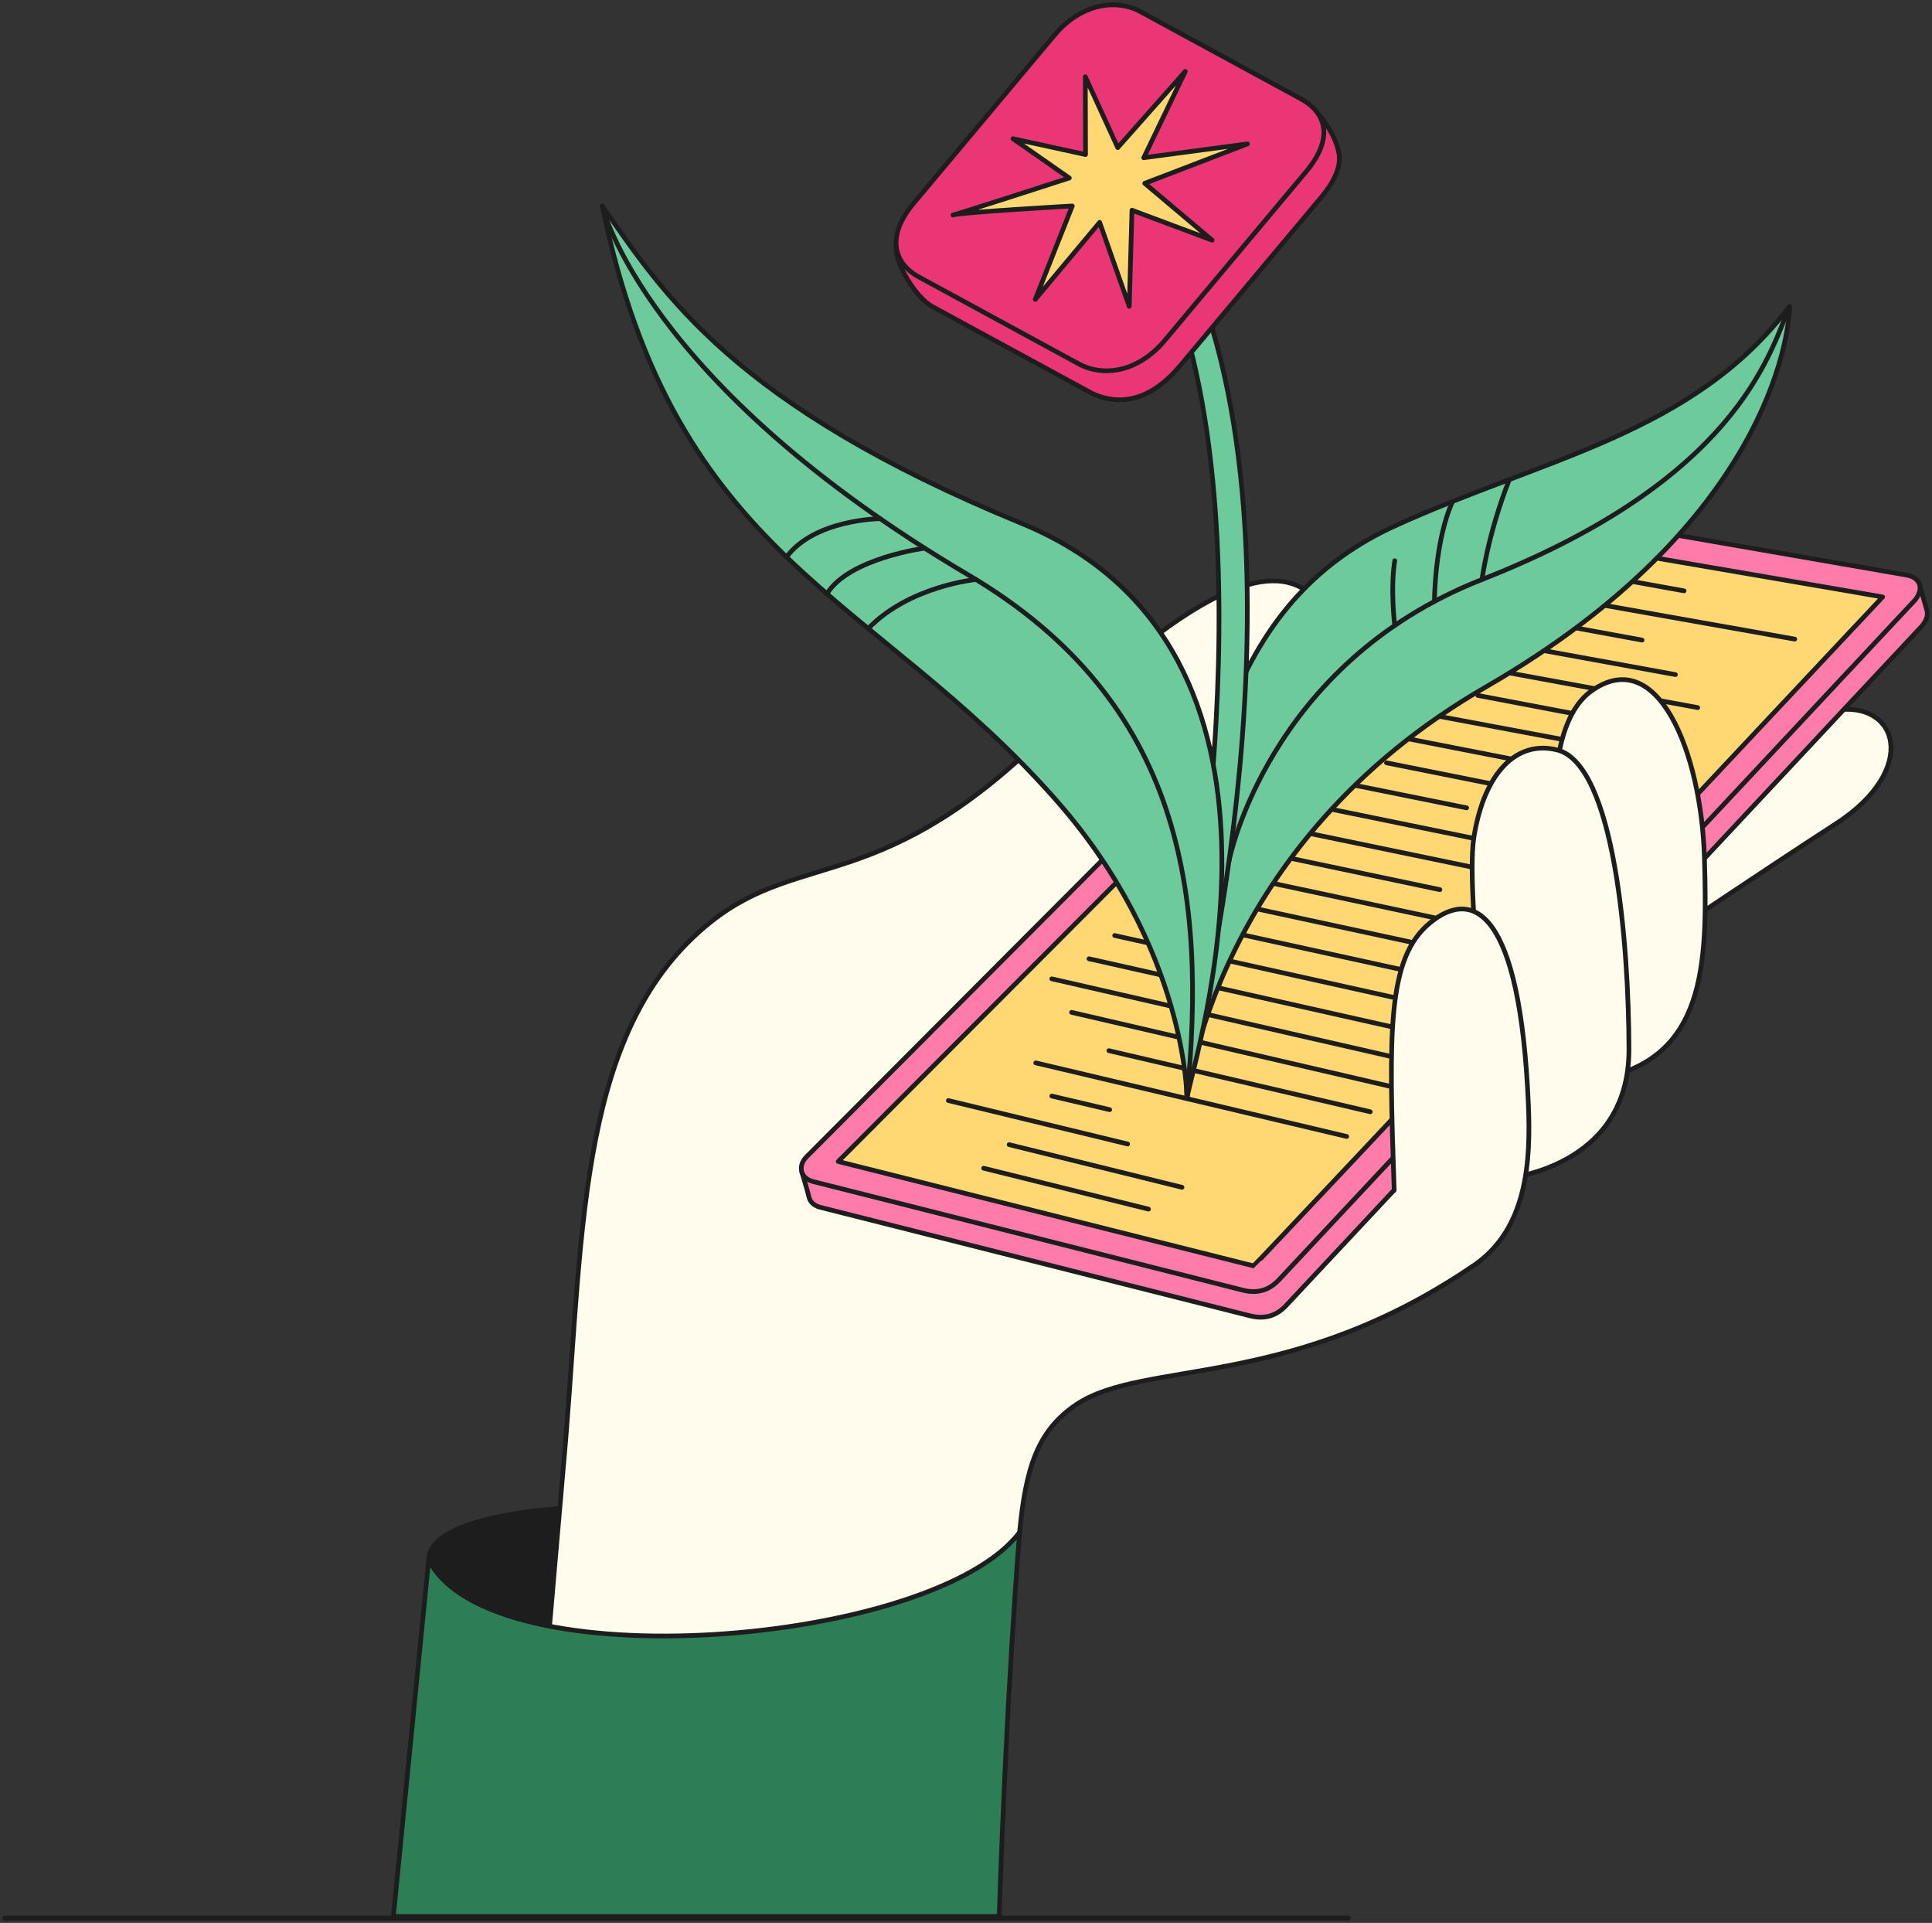 <?xml version="1.0" encoding="UTF-8"?> <svg xmlns="http://www.w3.org/2000/svg" width="412" height="410" viewBox="0 0 412 410" fill="none"><rect x="0" y="0" width="412" height="410" fill="#333333" stroke="none"/><path d="M216.295 340.021C215.714 320.939 91.924 312.458 91.411 332.566C90.658 359.889 216.843 359.068 216.295 340.021Z" fill="#1D1D1D" stroke="#1D1D1D" stroke-miterlimit="10" stroke-linecap="round" stroke-linejoin="round"></path><path d="M355.061 199.813C355.061 199.813 375.408 186.066 391.514 175.636C409.399 164.043 404.817 149.271 391.241 151.459C377.015 153.75 341.69 177.243 341.69 177.243L355.061 199.813Z" fill="#FFFCED" stroke="#1D1D1D" stroke-miterlimit="10" stroke-linecap="round" stroke-linejoin="round"></path><path d="M315.158 269.198C275.661 296.658 243.961 289.75 229.496 299.496C221.152 305.104 218.725 313.175 217.425 326.75C216.091 340.292 211.68 392.886 213.698 393.878L113.229 392.544C113.434 390.15 120.444 309.208 120.65 306.848C124.411 260.683 123.659 218.827 151.597 196.565C171.089 181.074 188.495 191.06 223.957 155.632C264.684 114.973 275.867 123.488 280.209 127.249C287.63 133.644 293.17 139.081 242.799 191.06L315.158 269.198Z" fill="#FFFCED" stroke="#1D1D1D" stroke-miterlimit="10" stroke-linecap="round" stroke-linejoin="round"></path><path d="M409.442 125.059L317.625 112.406C313.898 111.825 312.53 112.782 310.752 114.595L170.992 249.875C170.992 249.875 172.291 254.184 172.496 255.175C172.702 256.167 173.488 257.056 174.958 257.432L266.673 280.583C269.956 281.37 272.349 280.412 274.299 278.326L409.989 133.334C410.913 132.103 411.152 131.009 410.913 130.154C410.639 129.094 409.442 125.059 409.442 125.059Z" fill="#FF7CAA" stroke="#1D1D1D" stroke-miterlimit="10" stroke-linecap="round" stroke-linejoin="round"></path><path d="M406.673 122.633L316.018 106.903C312.291 106.321 310.923 107.279 309.145 109.091L171.95 246.697C170.24 248.407 170.479 251.177 173.386 251.929L265.134 275.114C268.417 275.901 270.811 274.943 272.76 272.857L408.451 127.865C410.503 125.129 409.135 123.077 406.673 122.633Z" fill="#FF7CAA" stroke="#1D1D1D" stroke-miterlimit="10" stroke-linecap="round" stroke-linejoin="round"></path><path d="M267.325 269.913L178.757 247.652L313.832 112.234L401.477 127.281C401.477 127.281 267.633 269.913 267.325 269.913Z" fill="#FFD873" stroke="#1D1D1D" stroke-miterlimit="10" stroke-linecap="round" stroke-linejoin="round"></path><path d="M317.349 118.46L359.136 125.984" stroke="#1D1D1D" stroke-miterlimit="10" stroke-linecap="round" stroke-linejoin="round"></path><path d="M321.247 125.365L382.732 136.273" stroke="#1D1D1D" stroke-miterlimit="10" stroke-linecap="round" stroke-linejoin="round"></path><path d="M326.303 132.102L350.172 136.479" stroke="#1D1D1D" stroke-miterlimit="10" stroke-linecap="round" stroke-linejoin="round"></path><path d="M311.052 135.421L357.286 143.834" stroke="#1D1D1D" stroke-miterlimit="10" stroke-linecap="round" stroke-linejoin="round"></path><path d="M318.748 142.909L362.04 150.877" stroke="#1D1D1D" stroke-miterlimit="10" stroke-linecap="round" stroke-linejoin="round"></path><path d="M315.152 148.28L344.63 153.888" stroke="#1D1D1D" stroke-miterlimit="10" stroke-linecap="round" stroke-linejoin="round"></path><path d="M304.83 152.349L340.77 159.086" stroke="#1D1D1D" stroke-miterlimit="10" stroke-linecap="round" stroke-linejoin="round"></path><path d="M282.563 154.058L345.998 166.471" stroke="#1D1D1D" stroke-miterlimit="10" stroke-linecap="round" stroke-linejoin="round"></path><path d="M295.665 162.645L341.796 171.878" stroke="#1D1D1D" stroke-miterlimit="10" stroke-linecap="round" stroke-linejoin="round"></path><path d="M272.583 164.147L312.763 172.252" stroke="#1D1D1D" stroke-miterlimit="10" stroke-linecap="round" stroke-linejoin="round"></path><path d="M267.896 169.276L332.971 182.578" stroke="#1D1D1D" stroke-miterlimit="10" stroke-linecap="round" stroke-linejoin="round"></path><path d="M262.353 174.2L330.643 188.357" stroke="#1D1D1D" stroke-miterlimit="10" stroke-linecap="round" stroke-linejoin="round"></path><path d="M257.74 179.33L307.051 189.692" stroke="#1D1D1D" stroke-miterlimit="10" stroke-linecap="round" stroke-linejoin="round"></path><path d="M252.746 184.359L317.24 198.106" stroke="#1D1D1D" stroke-miterlimit="10" stroke-linecap="round" stroke-linejoin="round"></path><path d="M247.755 189.418L320.183 205.046" stroke="#1D1D1D" stroke-miterlimit="10" stroke-linecap="round" stroke-linejoin="round"></path><path d="M242.388 194.373L317.346 210.787" stroke="#1D1D1D" stroke-miterlimit="10" stroke-linecap="round" stroke-linejoin="round"></path><path d="M237.705 199.472L311.056 215.75" stroke="#1D1D1D" stroke-miterlimit="10" stroke-linecap="round" stroke-linejoin="round"></path><path d="M232.228 204.428L307.049 221.252" stroke="#1D1D1D" stroke-miterlimit="10" stroke-linecap="round" stroke-linejoin="round"></path><path d="M224.296 208.705L302.092 226.521" stroke="#1D1D1D" stroke-miterlimit="10" stroke-linecap="round" stroke-linejoin="round"></path><path d="M228.505 215.851L298.163 232.025" stroke="#1D1D1D" stroke-miterlimit="10" stroke-linecap="round" stroke-linejoin="round"></path><path d="M236.468 224.026L292.208 237.055" stroke="#1D1D1D" stroke-miterlimit="10" stroke-linecap="round" stroke-linejoin="round"></path><path d="M220.875 226.622L287.182 242.318" stroke="#1D1D1D" stroke-miterlimit="10" stroke-linecap="round" stroke-linejoin="round"></path><path d="M224.296 233.7L236.641 236.606" stroke="#1D1D1D" stroke-miterlimit="10" stroke-linecap="round" stroke-linejoin="round"></path><path d="M202.239 234.658L240.471 243.925" stroke="#1D1D1D" stroke-miterlimit="10" stroke-linecap="round" stroke-linejoin="round"></path><path d="M215.197 244.061L252.061 253.158" stroke="#1D1D1D" stroke-miterlimit="10" stroke-linecap="round" stroke-linejoin="round"></path><path d="M209.764 249.089L244.917 257.809" stroke="#1D1D1D" stroke-miterlimit="10" stroke-linecap="round" stroke-linejoin="round"></path><path d="M334.089 197.601C334.089 197.601 325.485 157.068 339.471 147.254C353.458 137.44 362.793 160.146 363.477 183.023C364.161 205.901 363.614 225.598 341.318 229.975L334.089 197.601Z" fill="#FFFCED" stroke="#1D1D1D" stroke-miterlimit="10" stroke-linecap="round" stroke-linejoin="round"></path><path d="M314.307 178.51C316.496 164.729 323.437 157.719 332.089 159.907C344.297 163.019 347.341 201.285 347.375 223.752C347.409 249.536 320.394 251.348 320.394 251.348C320.394 251.348 312.118 192.325 314.307 178.51Z" fill="#FFFCED" stroke="#1D1D1D" stroke-miterlimit="10" stroke-linecap="round" stroke-linejoin="round"></path><path d="M297.31 253.777C296.163 220.025 295.744 204.308 304.964 196.765C314.184 189.221 324.141 194.149 325.919 235.322C326.432 247.325 325.898 262.497 313.519 270.328" fill="#FFFCED"></path><path d="M297.31 253.777C296.163 220.025 295.744 204.308 304.964 196.765C314.184 189.221 324.141 194.149 325.919 235.322C326.432 247.325 325.898 262.497 313.519 270.328" stroke="#1D1D1D" stroke-miterlimit="10" stroke-linecap="round" stroke-linejoin="round"></path><path d="M217.427 326.717C199.166 350.894 104.34 358.656 91.414 332.564L83.891 408.617H213.084C214.657 360.263 217.427 326.717 217.427 326.717Z" fill="#2D7E57" stroke="#1D1D1D" stroke-miterlimit="10" stroke-linecap="round" stroke-linejoin="round"></path><path d="M253.125 234.122C253.125 234.122 258.681 179.846 317.154 146.302C376.778 111.769 381.544 71.586 381.614 65.342C361.154 92.48 329.116 97.689 297.427 112.153C265.749 126.617 250.102 160.987 253.125 234.122Z" fill="#6CCA9D" stroke="#1D1D1D" stroke-linecap="round" stroke-linejoin="round"></path><path d="M381.614 65.342C377.301 75.83 369.989 102.375 316.05 123.559C270.364 141.5 262.099 183.497 262.099 183.497" stroke="#1D1D1D" stroke-linecap="round" stroke-linejoin="round"></path><path d="M316.049 123.56C316.049 123.56 317.188 114.188 321.861 102.259" stroke="#1D1D1D" stroke-linecap="round" stroke-linejoin="round"></path><path d="M305.899 128.233C305.899 128.233 305.899 115.455 309.758 106.932" stroke="#1D1D1D" stroke-linecap="round" stroke-linejoin="round"></path><path d="M297.43 133.361C297.43 133.361 296.465 125.711 297.43 119.56" stroke="#1D1D1D" stroke-linecap="round" stroke-linejoin="round"></path><path d="M255.333 220.612C255.635 219.496 282.442 109.828 249.881 48.495H243.906C273.433 100.317 253.182 208.368 253.182 208.368L255.333 220.6V220.612Z" fill="#6CCA9D" stroke="#1D1D1D" stroke-linecap="round" stroke-linejoin="round"></path><path d="M253.119 234.127C254.561 225.442 283.111 138.377 217.861 111.6C156.377 86.369 141.474 62.615 128.431 43.918C144.137 119.832 186.323 126.39 225.266 170.654C253.143 202.338 253.119 234.139 253.119 234.139V234.127Z" fill="#6CCA9D" stroke="#1D1D1D" stroke-linecap="round" stroke-linejoin="round"></path><path d="M253.119 234.127C257.292 191.06 252.468 149.714 206.538 122.611C137.417 81.834 128.42 43.918 128.42 43.918" stroke="#1D1D1D" stroke-linecap="round" stroke-linejoin="round"></path><path d="M208.123 123.564C208.123 123.564 193.894 124.936 185.152 134.017" stroke="#1D1D1D" stroke-linecap="round" stroke-linejoin="round"></path><path d="M197.171 116.877C197.171 116.877 181.198 119.005 176.432 126.47" stroke="#1D1D1D" stroke-linecap="round" stroke-linejoin="round"></path><path d="M187.691 110.587C187.691 110.587 173.73 110.703 167.732 118.761" stroke="#1D1D1D" stroke-linecap="round" stroke-linejoin="round"></path><path d="M198.779 65.344L232.875 83.877C239.629 87.005 246.057 84.668 251.672 77.971L281.769 42.043C284.791 38.438 285.988 35.288 285.535 32.706C284.721 28.114 280.792 23.858 280.792 23.858L246.534 7.906C241.14 4.976 233.677 6.278 228.143 12.894L198.046 48.822C195.942 51.333 191.664 48.205 191.13 52.1C190.595 55.995 195.361 63.495 198.79 65.355L198.779 65.344Z" fill="#EA3674" stroke="#1D1D1D" stroke-linecap="round" stroke-linejoin="round"></path><path d="M195.907 59.031L230.002 77.564C235.396 80.494 242.778 79.285 248.393 72.576L278.489 36.648C284.616 29.335 282.744 23.975 277.35 21.045L243.255 2.511C237.861 -0.419 230.398 0.883 224.864 7.499L194.767 43.427C189.002 50.31 190.513 56.101 195.907 59.031Z" fill="#EA3674" stroke="#1D1D1D" stroke-linecap="round" stroke-linejoin="round"></path><path d="M243.906 33.637L252.764 15.22L238.361 31.474L231.444 16.371L231.49 32.951L216.029 29.579L228.026 37.951C228.026 37.951 201.987 46.38 203.254 45.834C204.521 45.288 228.666 43.916 228.666 43.916L220.772 63.833L234.501 47.415L240.813 65.333L241.395 44.822L258.483 51.206L244.115 39.09L266.016 30.684L243.917 33.626L243.906 33.637Z" fill="#FFD873" stroke="#1D1D1D" stroke-linecap="round" stroke-linejoin="round"></path><path d="M1 408.968H287.551" stroke="#1D1D1D" stroke-linecap="round"></path></svg> 